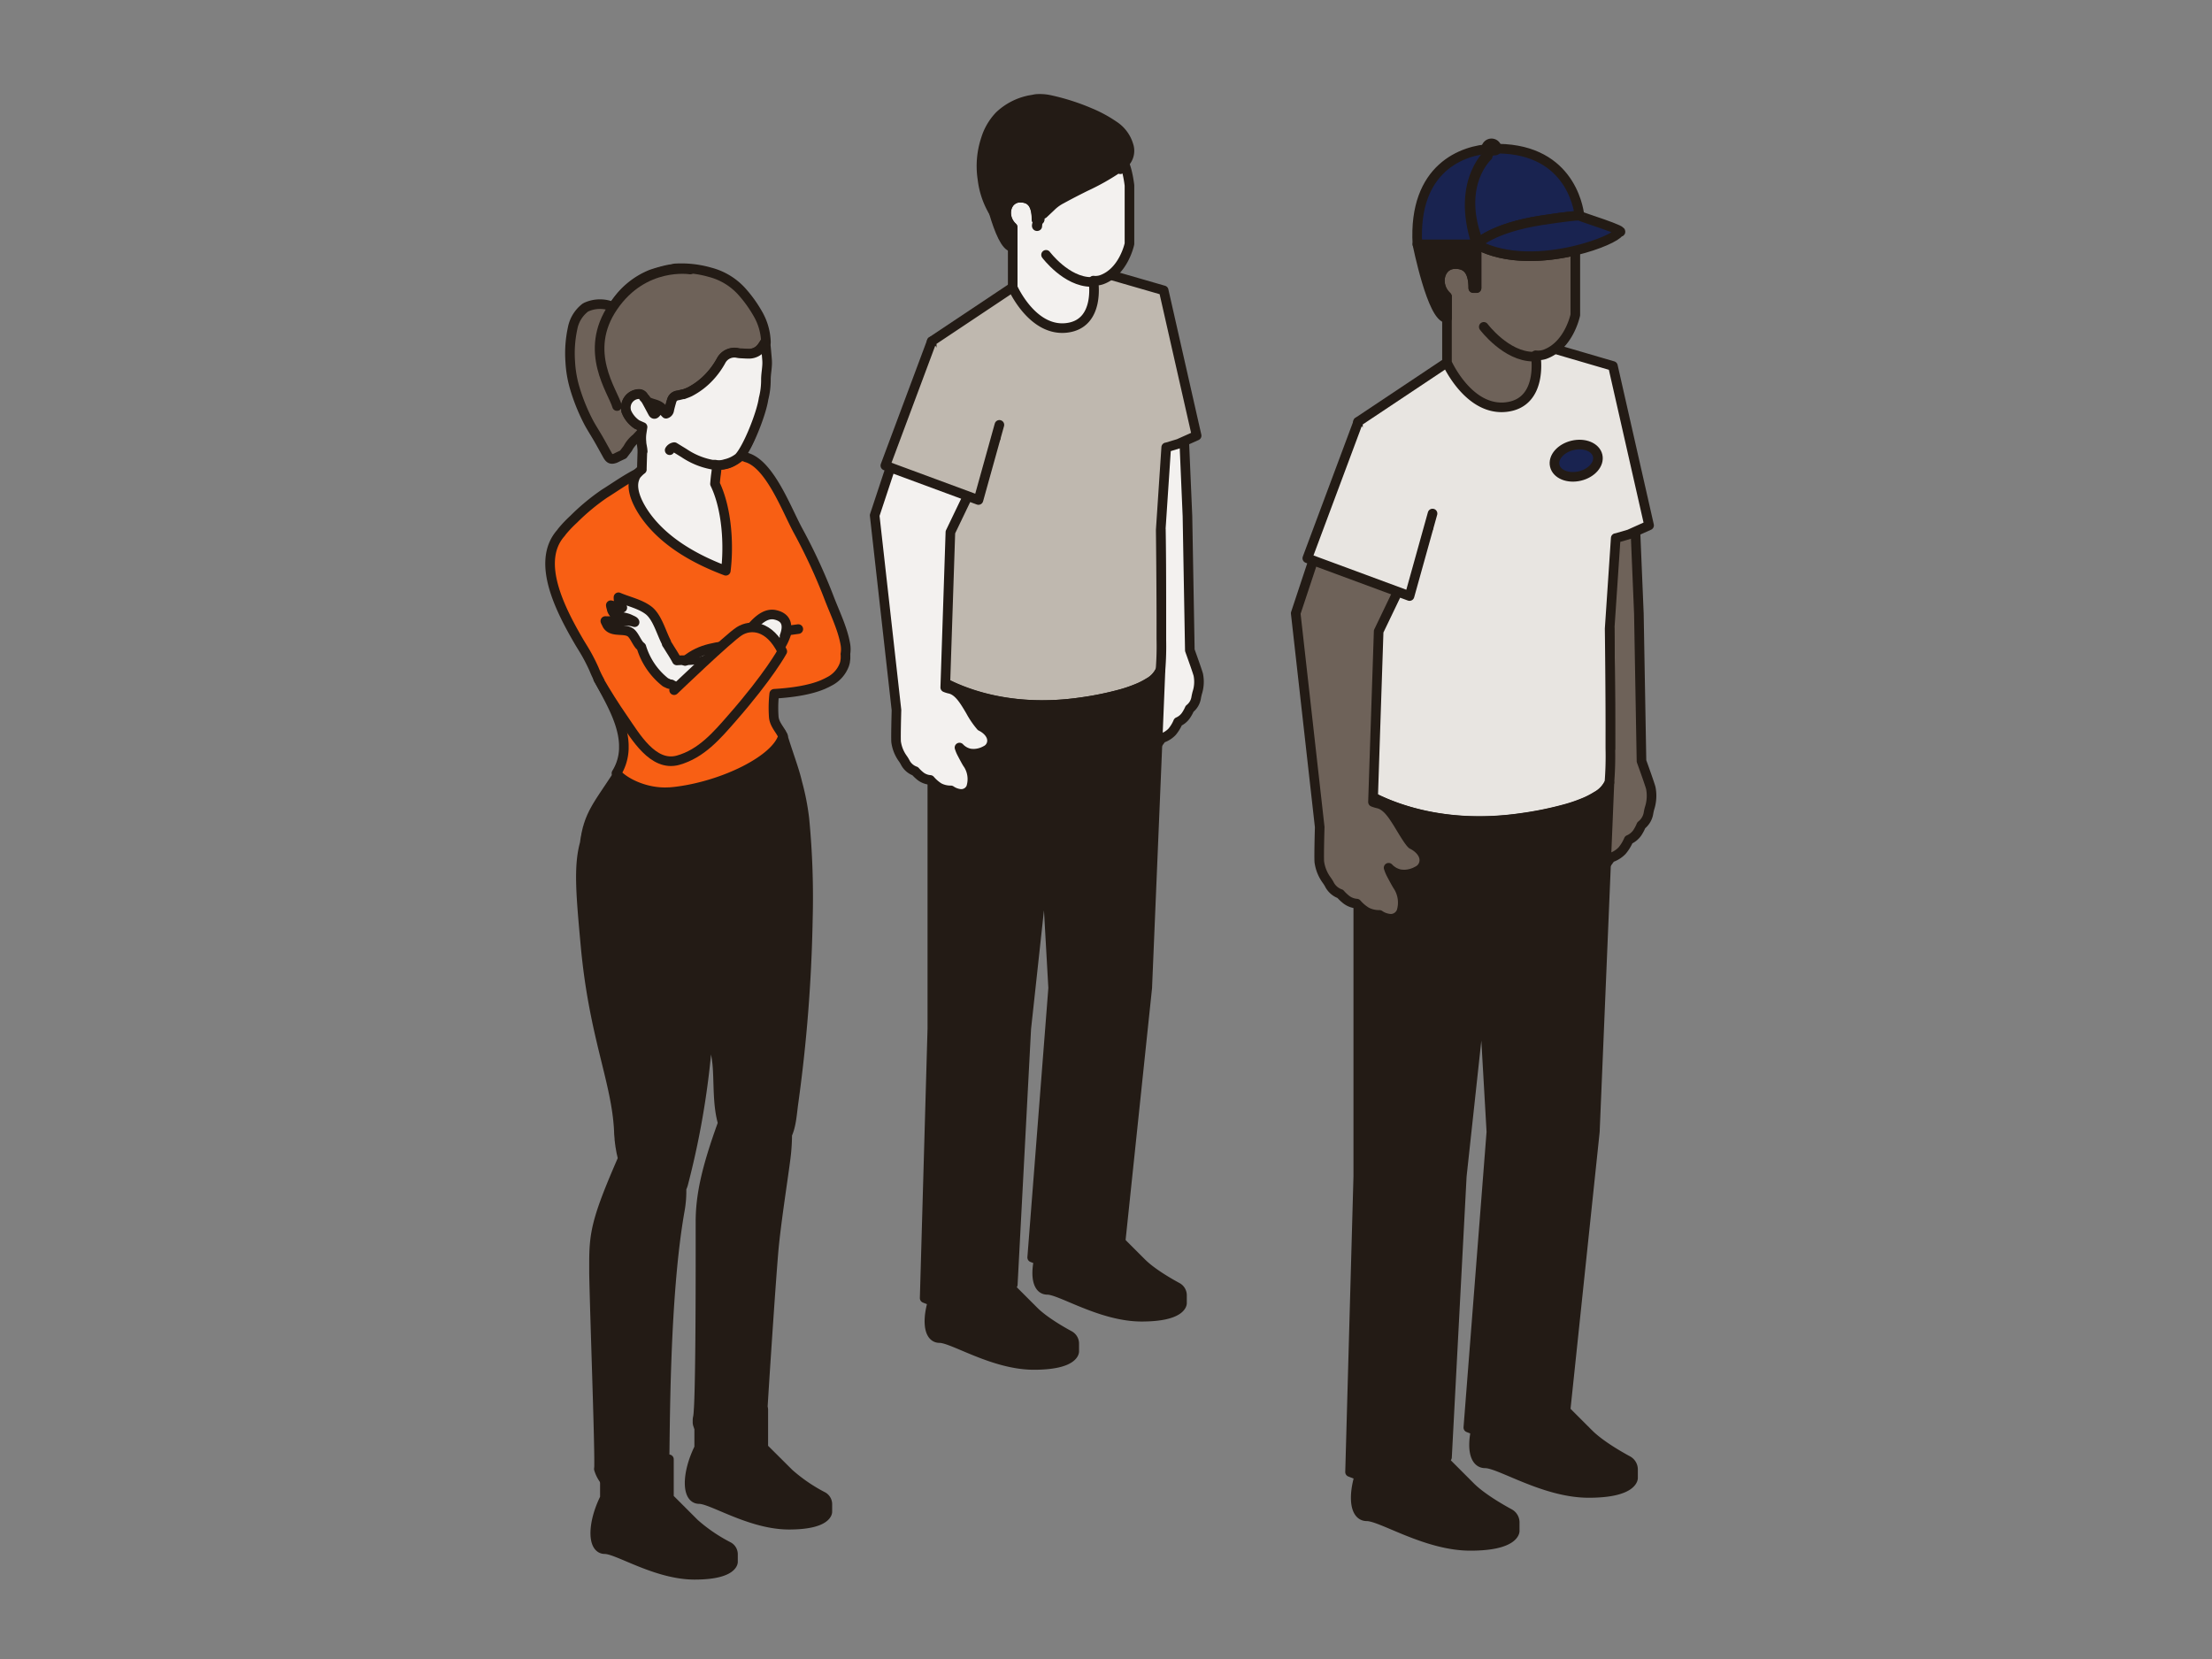 <svg xmlns="http://www.w3.org/2000/svg" viewBox="0 0 576 432"><rect x="0" y="0" width="576" height="432" fill="#808080" stroke="none"/><defs><style>.cls-1{isolation:isolate;}.cls-2{fill:#6e6259;}.cls-2,.cls-3,.cls-4,.cls-5,.cls-6,.cls-7,.cls-8,.cls-9{stroke:#231b15;stroke-linecap:round;stroke-linejoin:round;stroke-width:2.5px;}.cls-3{fill:#e8e5e1;}.cls-4{fill:#231b15;}.cls-5{fill:#192350;}.cls-6{fill:none;}.cls-7{fill:#f3f1ef;}.cls-8{fill:#bfb8af;}.cls-9{fill:#f85f14;}.cls-10{fill:#253c58;}.cls-11{mix-blend-mode:multiply;opacity:0.42;}.cls-12{fill:#a8afb7;}.cls-13{fill:#66552a;}</style></defs><g class="cls-1"><g id="Illustrations"><path class="cls-2" d="M415.75,203.3l.06-.16c0-.48.14-2.19.16-8.22,0-.68,0-1.34,0-2,0-11.9-.18-29.1-.18-29.11l1.81-25.54,8.16-2.46,1,24,.68,38.37c.52,1.43,2.1,5.83,2.42,7a10.5,10.5,0,0,1-.32,5.3,11.45,11.45,0,0,0-.26,1.16,5.05,5.05,0,0,1-1.9,3.26,11,11,0,0,1-1.06,2,5.24,5.24,0,0,1-2.21,1.78,11.11,11.11,0,0,1-1.73,2.84,7.14,7.14,0,0,1-2.93,1.82l-4.84,6.65Z"/><path class="cls-2" d="M419.15,163.76s.22,17.23.18,29.1c0,.71,0,1.4,0,2.06l-.18-.35Z"/><path class="cls-3" d="M429.42,136.8l-5.17,2.32-3.41,1-.11,0-1.58,23.57s.22,17.23.18,29.1c0,.71,0,1.4,0,2.06a86.89,86.89,0,0,1-.24,8.89,7.8,7.8,0,0,1-3.4,3.59,21.77,21.77,0,0,1-2.65,1.41,40.41,40.41,0,0,1-5.13,1.82A89.16,89.16,0,0,1,396,213c-18.53,2.65-31.61-2-38-5.14a31.06,31.06,0,0,1-4.39-2.56V109.85l23.11-15.41L396,91.69l7.76-1.1,1.06.27h0L420,95.3Z"/><path class="cls-2" d="M410.21,65.24V82s-1.62,8-7.95,10.27a5.54,5.54,0,0,1-2.36.24S402,104.89,392.2,106s-15.41-11.56-15.41-11.56V77.23c-3.28-3-2-8.46,2.14-8.46,2.13,0,4.71.74,4.71,6.26h.85V63.63C392.19,67.8,402.42,67.11,410.21,65.24Z"/><path class="cls-4" d="M386.73,365.65c-3.86,7.7-3.86,15.4,0,15.4s15.4,7.71,26.95,7.71,11.56-3.86,11.56-3.86v-2.26a2.63,2.63,0,0,0-1.38-2.31c-2.39-1.29-7.33-4.14-10.18-7l-7.7-7.7V354.09H386.73Z"/><path class="cls-4" d="M355.92,379.43c-3.86,7.71-3.86,15.41,0,15.41s15.4,7.7,26.95,7.7,11.56-3.85,11.56-3.85v-2.26a2.62,2.62,0,0,0-1.38-2.31c-2.39-1.3-7.33-4.14-10.18-7l-7.7-7.71V367.88H355.92Z"/><path class="cls-4" d="M419.09,203.81l-.74,17.94L415.3,294.7l-7.7,73.18a10.5,10.5,0,0,1-1.69,2.16c-2.86,2.88-9.72,7.06-23.1,1.87l-.46-.18,6-77-2.23-38.9-5.47,50.46-3.85,73.17a10.37,10.37,0,0,1-1.69,2.17c-2.86,2.87-9.72,7.06-23.1,1.86l-.46-.18,2.14-77V205.34a31.06,31.06,0,0,0,4.39,2.56c6.36,3.16,19.44,7.79,38,5.14a89.16,89.16,0,0,0,11.87-2.41,40.41,40.41,0,0,0,5.13-1.82,21.77,21.77,0,0,0,2.65-1.41A7.8,7.8,0,0,0,419.09,203.81Z"/><path class="cls-2" d="M362,239.24a5.66,5.66,0,0,1-2.79-1,7.09,7.09,0,0,1-3.38-.79,10.76,10.76,0,0,1-2.53-2.15,5.13,5.13,0,0,1-2.68-1,11.53,11.53,0,0,1-1.62-1.53,5.06,5.06,0,0,1-2.84-2.48c-.16-.32-.39-.66-.62-1a10.42,10.42,0,0,1-2-4.91c-.09-1.73.07-7.74.11-9l-6.25-55.68,15.39-46.41L372,137.32,359,164.4l-1.48,44.43a8,8,0,0,0,1.2.38c2.42.48,4,3.13,5.35,5.25l.65,1.08c.62,1,2.27,3.82,3,4.35,1.48.71,3.17,2.21,3.17,4.09a3.08,3.08,0,0,1-1.8,2.81,7.21,7.21,0,0,1-3.4.94,7.65,7.65,0,0,1-1.2-.1,5.68,5.68,0,0,1-2.9-1.67,11.1,11.1,0,0,0,.58,1.46c1,1.92,1.62,3,1.84,3.32a7.89,7.89,0,0,1,.9,6.66,3,3,0,0,1-2.77,1.85H362Z"/><path class="cls-4" d="M384.49,63.63V75h-.85c0-4.72-1.84-6.26-4.71-6.26-4.09,0-5.42,5.43-2.14,8.46v5.66c-3.85,0-7.7-19.26-7.7-19.26Z"/><path class="cls-5" d="M411.3,56.18c-.81,0-3.26.15-9.88,1.18-13,2-16.93,6.27-16.93,6.27h-15.4c-1.16-20,11.91-24.62,19.26-24.9C408.38,38,411,53.65,411.3,56.18Z"/><path class="cls-5" d="M421.6,60.47c-.63,1.1-5.24,3.3-11.39,4.77-7.79,1.87-18,2.56-25.72-1.61,0,0,3.91-4.24,16.93-6.27,6.62-1,9.07-1.23,9.88-1.18C411.32,56.4,424.35,60.35,421.6,60.47Z"/><path class="cls-5" d="M388.35,39.26s-9.52,7.24-3.86,24.37"/><polyline class="cls-3" points="353.68 109.85 340.42 145.37 367.04 155.21 373.03 133.72"/><path class="cls-5" d="M389.77,38.58c.08.77-.56.6-1.33.68s-1.36.38-1.44-.39a1.39,1.39,0,1,1,2.77-.29Z"/><ellipse class="cls-5" cx="410.44" cy="119.94" rx="5.74" ry="4.1" transform="translate(-16.6 97.96) rotate(-13.34)"/><path class="cls-6" d="M387.4,40.69s-7.83,7-2.82,21.29"/><path class="cls-6" d="M399.29,92.87c-7.11,0-12.92-7.76-12.92-7.76"/><path class="cls-7" d="M299.15,174l.05-.15c0-.43.13-2,.15-7.48,0-.62,0-1.22,0-1.84,0-10.84-.17-26.51-.17-26.51l1.66-23.27,7.43-2.23.94,21.87.62,34.94c.47,1.3,1.91,5.31,2.2,6.36a9.43,9.43,0,0,1-.3,4.82c-.09.39-.18.75-.23,1.06a4.61,4.61,0,0,1-1.73,3,10.08,10.08,0,0,1-1,1.8,4.8,4.8,0,0,1-2,1.61,10,10,0,0,1-1.57,2.59,6.45,6.45,0,0,1-2.68,1.66l-4.4,6.06Z"/><path class="cls-2" d="M302.25,138s.19,15.69.16,26.5c0,.65,0,1.28,0,1.88l-.16-.32Z"/><path class="cls-8" d="M311.6,113.44l-4.71,2.11-3.11.94-.1,0L302.25,138s.19,15.69.16,26.5c0,.65,0,1.28,0,1.88a77.62,77.62,0,0,1-.22,8.09,7.06,7.06,0,0,1-3.09,3.28,19.63,19.63,0,0,1-2.42,1.28,36.46,36.46,0,0,1-4.67,1.66,81.58,81.58,0,0,1-10.81,2.2c-16.88,2.4-28.79-1.81-34.58-4.69a27.68,27.68,0,0,1-4-2.33v-87l21-14,17.5-2.5,7.06-1,1,.24h0l13.84,4Z"/><path class="cls-7" d="M294.11,48.26V63.49s-1.49,7.28-7.25,9.35a4.88,4.88,0,0,1-2.15.23s1.94,11.3-7,12.31-14-10.52-14-10.52V59.18c-3-2.76-1.78-7.71,1.95-7.71,1.94,0,4.28.68,4.28,5.71h.78V46.79C277.69,50.59,291.34,26.63,294.11,48.26Z"/><path class="cls-4" d="M272.71,321.87c-3.5,7-3.5,14,0,14s14,7,24.56,7,10.52-3.51,10.52-3.51v-2.06a2.36,2.36,0,0,0-1.25-2.1c-2.18-1.18-6.68-3.77-9.27-6.36l-7-7V311.35H272.71Z"/><path class="cls-4" d="M244.65,334.43c-3.51,7-3.51,14,0,14s14,7,24.56,7,10.52-3.5,10.52-3.5v-2.06a2.4,2.4,0,0,0-1.25-2.11c-2.18-1.18-6.68-3.77-9.27-6.36l-7-7V323.9H244.65Z"/><path class="cls-4" d="M302.19,174.46l-.67,16.34-2.78,66.45-7,66.65a9.23,9.23,0,0,1-1.54,2c-2.6,2.62-8.86,6.43-21,1.7l-.42-.16,5.46-70.16-2-35.43-5,46-3.51,66.64a9.24,9.24,0,0,1-1.53,2c-2.61,2.62-8.86,6.43-21,1.7l-.42-.17,2-70.15V175.86a27.68,27.68,0,0,0,4,2.33c5.79,2.88,17.7,7.09,34.58,4.69a81.58,81.58,0,0,0,10.81-2.2,36.46,36.46,0,0,0,4.67-1.66,19.63,19.63,0,0,0,2.42-1.28A7.06,7.06,0,0,0,302.19,174.46Z"/><path class="cls-7" d="M250.15,206.74a5.34,5.34,0,0,1-2.55-.93,6.39,6.39,0,0,1-3.07-.72,10,10,0,0,1-2.31-2,4.72,4.72,0,0,1-2.43-.89,10.65,10.65,0,0,1-1.48-1.39,4.62,4.62,0,0,1-2.59-2.26,10.28,10.28,0,0,0-.57-.94,9.66,9.66,0,0,1-1.81-4.47c-.08-1.58.07-7.05.1-8.23l-5.68-50.71,14-42.28,17.56,22-11.84,24.66L246.14,179a6.37,6.37,0,0,0,1.09.35c2.2.43,3.69,2.84,4.88,4.78l.59,1a22.63,22.63,0,0,0,2.73,4c1.35.65,2.89,2,2.89,3.73a2.81,2.81,0,0,1-1.64,2.56,6.62,6.62,0,0,1-3.09.85,6.26,6.26,0,0,1-1.1-.09,5.11,5.11,0,0,1-2.64-1.52,8.57,8.57,0,0,0,.53,1.33c.91,1.75,1.47,2.77,1.67,3a7.13,7.13,0,0,1,.82,6.06,2.76,2.76,0,0,1-2.52,1.69h-.2Z"/><path class="cls-4" d="M270.68,46.79V57.18h-.78c0-4.31-1.67-5.71-4.28-5.71-3.73,0-4.95,5-1.95,7.71v5.15c-3.51,0-7-17.54-7-17.54Z"/><polyline class="cls-8" points="242.62 88.89 230.54 121.24 254.79 130.2 260.24 110.63"/><path class="cls-6" d="M284.16,73.42c-6.48,0-11.77-7.07-11.77-7.07"/><path class="cls-4" d="M293.87,37.82A9.21,9.21,0,0,0,290,32.69a33.87,33.87,0,0,0-6.13-3.32A57.59,57.59,0,0,0,273.3,26a12.35,12.35,0,0,0-3.43-.23,6.54,6.54,0,0,0-.75.13c-.55.11-1.11.17-1.65.32a16,16,0,0,0-7.2,3.91,15.22,15.22,0,0,0-3.57,6.11,22.25,22.25,0,0,0-.87,10.4,21.72,21.72,0,0,0,2.7,8.22,18.92,18.92,0,0,0,1.33,1.89,3.85,3.85,0,0,0,.68.58c-.14-.44-.31-.88-.41-1.34a2,2,0,0,1,.67-2.07c.58-.5,1.22-.94,1.84-1.4,0,0,.1,0,.17,0,.42.14,2.34-2.19,2.73-2.13,1.38.23,3-.22,3.46,1.18.28.81.48,1.65.81,2.44a7.33,7.33,0,0,0,1,1.58c.27.35-1.31,3.58-.7,3.29,0-.32.1-.68.11-1,0-.66,0-1.33,0-2A2.09,2.09,0,0,1,271.37,54l.87-.46c.6-.13-.95,2.52-.53,2.12l1.9-1.79a11.1,11.1,0,0,1,2.86-2.08c2-1.1,4.07-2.16,6.14-3.19a60.65,60.65,0,0,0,8.72-4.92,1,1,0,0,1,.27-.08c0,.19.08.33.12.47l1.59-2.24A4.51,4.51,0,0,0,293.87,37.82Z"/><path class="cls-4" d="M209.45,213.11a64,64,0,0,0-1.84-9.36c-.75-3.28-2.37-7.48-3.78-12.07l-.17,0-.3-.84c-6.77-2.34-41.19,8.9-41.19,8.9-.15.24-.28.45-.43.67h0c-2.29,3.53-4,6-5.39,8.15l0,0c-.19.3-.38.6-.55.89l-.16.25-.41.7-.2.37c-.11.19-.21.39-.32.59l-.23.44-.24.52c-.08.16-.16.33-.23.5l-.2.48c-.07.19-.15.37-.22.56s-.11.31-.16.47l-.21.6c0,.16-.09.34-.14.5s-.12.42-.17.64-.09.38-.13.56l-.15.65c0,.24-.08.49-.13.73s-.07.39-.1.6-.09.63-.14,1c-1.66,5.94-1,13.4.18,26.32,2.19,24.17,8.14,35.61,8.72,48.73,0,.64.08,1.25.13,1.85,0,.2,0,.37.06.56,0,.4.09.8.14,1.19,0,.21.07.41.1.62s.11.68.17,1,.09.4.13.6l.21.92.09.32a2.85,2.85,0,0,0-.16.3c-6.72,15.42-7.35,19.1-7.35,27v.83c0,.24,0,.51,0,.79a2.17,2.17,0,0,1,0,.26c0,.22,0,.46,0,.7.21,11,1.38,42.61,1.32,49.48,0,.19,0,.38,0,.54v.06a7,7,0,0,1-.06.84,9.12,9.12,0,0,0,1,2.21h0a8,8,0,0,0,1.85,2.09l.1.08a6.32,6.32,0,0,0,.68.47l.3.17a7.85,7.85,0,0,0,1,.46l.62.23.48.13a7.45,7.45,0,0,0,.82.17A9.31,9.31,0,0,0,173,382.83c.24-10,0-44.79,4-67.52a28.11,28.11,0,0,0,.46-5.88,5.5,5.5,0,0,0,.47-1.23A215.32,215.32,0,0,0,184.61,265c.69,3.19,1.33,6.39,1.82,9.61.06.37.12.73.17,1.09s.11.81.16,1.22c.46,4.5,0,10.66,1.45,15.52-4.33,11.91-5.81,18.94-5.81,25.78,0,7.92.09,48-.69,50.91a3.85,3.85,0,0,0-.08.58c0,.06,0,.12,0,.18s0,.26,0,.38a1.7,1.7,0,0,0,0,.22,1.91,1.91,0,0,0,.06.33c0,.08.05.15.07.23s.07.2.11.31.07.14.1.22l.15.29.13.22.19.28.16.21c.08.08.15.17.23.26l.18.2.26.25.21.19.28.23.24.18.31.21.25.16a3.79,3.79,0,0,0,.34.2l.27.15a3.84,3.84,0,0,0,.35.18l.28.14.39.16.28.12.44.15.26.09.59.17.12,0h0c4.22,1.06,9.24,0,10.52-4.87,0-1.77,2.51-39.95,3.17-46.44.86-8.47,2.89-20.87,3.2-24.38.15-1.64.22-3.13.22-4.5,1.11-2.42,1.25-5.5,1.63-8.22a399.16,399.16,0,0,0,3.74-47.48A213.16,213.16,0,0,0,209.45,213.11Z"/><path class="cls-9" d="M220.14,170.39a.22.22,0,0,0,0-.08,7.43,7.43,0,0,0,0-2.49c-.68-4-2.7-8.14-4.15-11.89a146.15,146.15,0,0,0-8.11-17.62c-3-5.45-7.42-17.6-13.6-19.21l0,0c-1.26-.76-8.92-.93-15.13-.09-10.52,1.43-16.74,6.43-21.77,9.55a56.7,56.7,0,0,0-8,6.65,30.84,30.84,0,0,0-3,3.15c-.11.13-.2.27-.3.41l-.14.16c-6.43,7.49,0,19.92,5,28.45l.61,1a46.57,46.57,0,0,1,3.14,5.88c2,5.07,7.56,12.36,7.76,19.75,0,.31,0,.62,0,.93a12.84,12.84,0,0,1-1.93,6.42c1.84,2.27,7.45,5.24,13.52,4.92.52,0,1.08-.07,1.62-.12l.87-.11h0c12.14-1.62,25.63-8.23,27.37-14.38a9.1,9.1,0,0,0-.47-.88c-.65-1.1-1.8-2.46-1.94-4.06a32.8,32.8,0,0,1,.12-6.07c4.18-.26,9.05-.85,12.77-2.44l.22-.11.57-.26.62-.32.15-.08a8.06,8.06,0,0,0,3.92-4.36v0q.12-.37.21-.78s0-.06,0-.09a6.55,6.55,0,0,0,.1-.79.53.53,0,0,0,0-.13c0-.14,0-.28,0-.43s0-.22,0-.34Z"/><path class="cls-7" d="M195.25,179.13c-.08-.5,0-2-.34-2.35l-1.35-9.59c-4.72,1.8-9.57,4.75-14.76,4.73a25.3,25.3,0,0,0-2.55.06c-.71-1.37-1.6-2.66-2.1-3.5-.19-.31-.37-.59-.56-.87a1.34,1.34,0,0,0-.16-.51c-1.28-2.53-2.33-6.44-4.52-8.14s-5.46-2.38-7.86-3.43a3.49,3.49,0,0,0,.14,1.13l-.07-.06a2.27,2.27,0,0,0,.93,1.64c-1.06-.2-2.1-.39-3-.64a3.57,3.57,0,0,0,.32,1.1l-.09-.06c.6,2.14,3,1.83,4.59,2.54,1,.47,1.26.55,1.38.84-2.11-.7-5.41-.2-7.62-.3a3.47,3.47,0,0,0,.5.9l-.08,0c1.27,2.38,4.88.69,6.44,2.35.8.84,1.28,2.16,2.05,3.07l.47.42a18.52,18.52,0,0,0,6.23,9.17,1.58,1.58,0,0,0,.47.23,2.41,2.41,0,0,0,1.1.35C179.63,181.25,191.66,179.59,195.25,179.13Z"/><path class="cls-8" d="M178.4,172.12c4.37-3.63,8.53-3.48,13-4.44,5.45-1.17,11-3.3,16.48-3.87"/><path class="cls-7" d="M204.29,165.66c1-2.71.65-4.9-2.49-5.57-3.81-.81-7,4.65-9.13,7q-2.85,3.15-5.72,6.29l5.8,5.1h0a4.85,4.85,0,0,0,1.4,1.23c1.11-1.4,4.72-5.24,7.42-9.18a15.49,15.49,0,0,0,3.15-5.44Z"/><path class="cls-10" d="M160.22,203v0c.05-.05.08-.08.08-.1A.3.3,0,0,0,160.22,203Z"/><g class="cls-11"><path class="cls-12" d="M200.08,196.68v-.07s0,0,0,.07,0,.1,0,.16Z"/></g><path class="cls-9" d="M175.54,179.72s14.12-13.57,17-15.37,7.77-1.66,11.17,5.27c0,0-3.41,6.33-13.06,17.34-4,4.58-8,9.28-14.08,11-6.52,1.81-11.1-6.22-14.25-10.78-2.33-3.36-4.51-6.83-6.55-10.37"/><path class="cls-7" d="M188.59,75.73a16.63,16.63,0,0,0-13-.85,13.4,13.4,0,0,0-3.84,1.71,17.22,17.22,0,0,0-6.95,8.73l-.09.25c-.06.18-.11.36-.17.55s-.12.37-.17.57,0,.2-.07.3c-.06.25-.13.51-.18.77l0,.21c0,.28-.1.57-.14.86,0,.11,0,.22,0,.33s0,.49-.07.74,0,.74,0,1.11c0,.69,0,1.37.09,2,0,.18,0,.36.06.54s0,.28,0,.42c-.82,1.33-.79,3.57-.24,5.71.56,2.89,2,5.57,3.9,5.56-.19,7-.39,9.72-.58,16.71a3,3,0,0,0,0,.31,6.63,6.63,0,0,0-1,.9,3.26,3.26,0,0,0-.9,1.45c-1.22,3.26,1.39,7.66,3.18,10.07,5,6.71,12.89,11.05,20.58,13.94.81-6.45.38-16-2.82-22.63.26-3.08.29-2,.51-5l.2,0h.17a5.94,5.94,0,0,0,4.11-1.1c4.56-3.37,6.41-12.47,6.79-17.68C198.68,92.47,198.69,80.79,188.59,75.73Z"/><path class="cls-2" d="M199.45,89.16a15.63,15.63,0,0,0-2.18-7.57,33.14,33.14,0,0,0-4.2-5.79,16.83,16.83,0,0,0-8.17-4.9,27,27,0,0,0-9.25-1,5,5,0,0,0-.67.16l-.57.07-.65.13a41.89,41.89,0,0,0-4.19,1.19,20.27,20.27,0,0,0-9.18,7.39c-.23.32-.47.63-.72,1-.38-.1-.72-.21-1.07-.31a8.63,8.63,0,0,0-5.92.43,2.22,2.22,0,0,0-.57.39,8.85,8.85,0,0,0-3,5.12,30.78,30.78,0,0,0-.62,8.71,29.69,29.69,0,0,0,1.17,6.85,50.2,50.2,0,0,0,3.65,9c.76,1.4,1.63,2.74,2.43,4.12s1.49,2.66,2.24,4c.1.17.18.35.29.52.52.84.89,1,1.82.7a5.86,5.86,0,0,0,.8-.38l1.39-.65,1.19-1.57a8.36,8.36,0,0,1,2.19-2.65l1.47-1.56c.07-.47.14-.95.22-1.42l-1.46-.65a7.52,7.52,0,0,1-2.57-2.94c-.08-.2-.16-.39-.25-.58a3.87,3.87,0,0,0-.05-.49,3.5,3.5,0,0,1,3.24-3.9,1.38,1.38,0,0,1,1.39.81,5.57,5.57,0,0,1,.62.76c.6,1.07,3.35.89,4.19,2.35a8.69,8.69,0,0,0,1,1.17,1.13,1.13,0,0,0,.84-1c.18-.81.4-1.6.64-2.4a1.83,1.83,0,0,1,1.57-1.34c.45-.08.9-.21,1.35-.31l.19,0c.55-.22,1.12-.4,1.65-.67a18.76,18.76,0,0,0,5.09-3.9,20.7,20.7,0,0,0,3-4.16,3.91,3.91,0,0,1,4.35-2,5.59,5.59,0,0,0,.59.08c.79,0,1.58.12,2.37.1a4.09,4.09,0,0,0,3.25-1.66c.35-.47.65-1,1-1.49"/><path class="cls-13" d="M173.76,70.31l.65-.13Z"/><path class="cls-7" d="M174.38,117.23a1.65,1.65,0,0,1,1.2-.8l2.55,1.56a19.39,19.39,0,0,0,7.29,3l.77,0a5.2,5.2,0,0,0,2.71-.17,8.7,8.7,0,0,0,3.46-1.64c2.26-2.29,5.9-11.37,6.47-15.35a19.33,19.33,0,0,0,.61-5c0-1.62.43-3.37.31-5s-.29-3.24-.43-4.85c-.32.5-.62,1-1,1.49a4.09,4.09,0,0,1-3.25,1.66c-.79,0-1.58-.06-2.37-.1a5.59,5.59,0,0,1-.59-.08,3.91,3.91,0,0,0-4.35,2,20.7,20.7,0,0,1-3,4.16,18.76,18.76,0,0,1-5.09,3.9c-.53.27-1.1.45-1.65.67l-.19,0c-.45.1-.9.23-1.35.31a1.83,1.83,0,0,0-1.57,1.34c-.24.8-.46,1.59-.64,2.4a1.13,1.13,0,0,1-.84,1,8.69,8.69,0,0,1-1-1.17c-.84-1.46-1.63,2.38-2.44.89-.58-1.08-1.15-2.17-1.75-3.24a5.57,5.57,0,0,0-.62-.76,1.38,1.38,0,0,0-1.39-.81,3.5,3.5,0,0,0-3.24,3.9,3.87,3.87,0,0,1,.05.49c.09.19.17.38.25.58a7.52,7.52,0,0,0,2.57,2.94l1.46.65c-.08.47-.15.95-.22,1.42a9.58,9.58,0,0,0-.06,2.51c0,.66.3,1.6.3,2.3"/><path class="cls-2" d="M179.73,70.18s-12.06-2-20.06,9.68-.06,22.06,1,25.88"/><path class="cls-4" d="M182.07,377c-3.33,6.68-3.33,13.35,0,13.35s13.35,6.68,23.37,6.68,10-3.34,10-3.34v-2a2.26,2.26,0,0,0-1.19-2,43,43,0,0,1-8.82-6.05L198.76,377V367H182.07Z"/><path class="cls-4" d="M157.51,390.05c-3.34,6.67-3.34,13.35,0,13.35s13.35,6.67,23.36,6.67,10-3.34,10-3.34v-2a2.27,2.27,0,0,0-1.19-2,42.9,42.9,0,0,1-8.82-6l-6.67-6.67V380H157.51Z"/></g></g></svg>